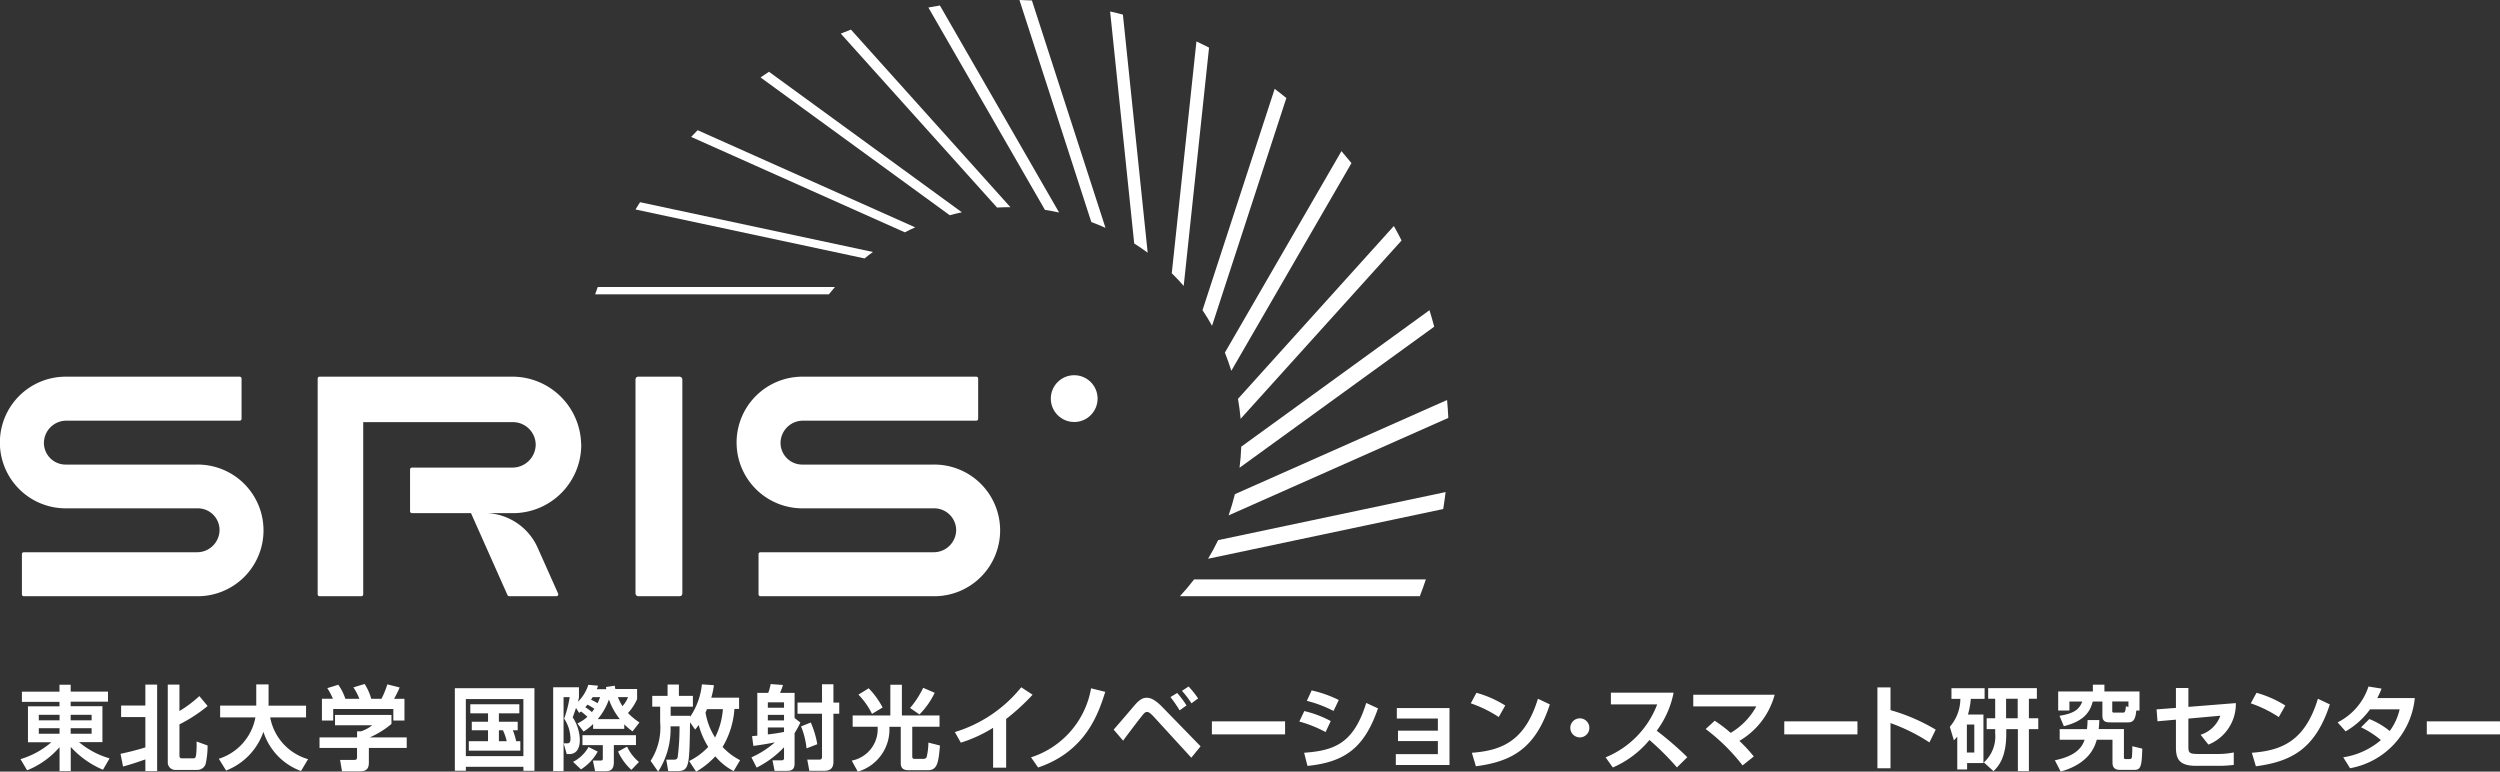 <svg xmlns="http://www.w3.org/2000/svg" width="226.792" height="70" viewBox="0 0 226.792 70">
  <rect x="0" y="0" width="226.792" height="70" fill="#333333" stroke="none"/>
  <g id="sris_jp_hdr2" transform="translate(0.001)">
    <g id="c" transform="translate(-0.002)">
      <g id="グループ_61815" data-name="グループ 61815">
        <g id="グループ_61813" data-name="グループ 61813">
          <g id="グループ_61811" data-name="グループ 61811" transform="translate(0 34.038)">
            <path id="パス_2482" data-name="パス 2482" d="M17.921,68.557H2.156a.171.171,0,0,1-.169-.169V64.735a.171.171,0,0,1,.169-.169H17.872a2.034,2.034,0,0,0,2.044-2.03,1.97,1.97,0,0,0-1.988-1.953H6.069a5.972,5.972,0,1,1-.1-11.943H21.743a.171.171,0,0,1,.169.169v3.653a.171.171,0,0,1-.169.169H6.027a2.034,2.034,0,0,0-2.044,2.03,1.97,1.97,0,0,0,1.988,1.953H17.823a5.972,5.972,0,1,1,.1,11.943Z" transform="translate(0.002 -48.507)" fill="#fff"/>
            <path id="パス_2483" data-name="パス 2483" d="M113.044,68.557H97.279a.171.171,0,0,1-.169-.169V64.735a.171.171,0,0,1,.169-.169h15.716a2.034,2.034,0,0,0,2.044-2.03,1.993,1.993,0,0,0-1.988-1.953H101.2a5.972,5.972,0,1,1-.1-11.943h15.765a.171.171,0,0,1,.169.169v3.653a.171.171,0,0,1-.169.169H101.15a2.034,2.034,0,0,0-2.044,2.03,1.97,1.97,0,0,0,1.988,1.953h11.852a5.972,5.972,0,1,1,.1,11.943Z" transform="translate(-28.297 -48.507)" fill="#fff"/>
            <rect id="長方形_61858" data-name="長方形 61858" width="4.25" height="19.917" rx="0.24" transform="translate(57.651 0.133)" fill="#fff"/>
            <path id="パス_2484" data-name="パス 2484" d="M64.92,54.738a6.25,6.25,0,0,0-6.281-6.1H41.189a.171.171,0,0,0-.169.169V68.388a.171.171,0,0,0,.169.169h3.794a.171.171,0,0,0,.169-.169V52.764h13.58A2.069,2.069,0,0,1,60.8,54.787a2.109,2.109,0,0,1-2.115,2.1H49.57a.171.171,0,0,0-.169.169V60.85a.171.171,0,0,0,.169.169h5.36l3.309,7.433a.162.162,0,0,0,.155.1h4.285a.167.167,0,0,0,.155-.232l-1.862-4.173a5.3,5.3,0,0,0-4.5-3.126h2.269a6.2,6.2,0,0,0,6.189-6.288Z" transform="translate(-12.201 -48.507)" fill="#fff"/>
            <circle id="楕円形_45" data-name="楕円形 45" cx="2.122" cy="2.122" r="2.122" transform="translate(95.327)" fill="#fff"/>
          </g>
          <g id="グループ_61812" data-name="グループ 61812" transform="translate(53.99)">
            <path id="パス_2485" data-name="パス 2485" d="M178.581,53.273c-.028-.541-.063-1.082-.112-1.623l-19.249,8.543c-.162.646-.351,1.293-.569,1.925l19.931-8.845Z" transform="translate(-101.183 -15.364)" fill="#fff"/>
            <path id="パス_2486" data-name="パス 2486" d="M156,69.589l21.329-4.51c.084-.513.155-1.026.218-1.539L156.913,67.9c-.281.576-.583,1.138-.913,1.686Z" transform="translate(-100.395 -18.901)" fill="#fff"/>
            <path id="パス_2487" data-name="パス 2487" d="M174.124,76.344c.2-.506.379-1.019.548-1.524H153.646c-.4.527-.829,1.033-1.286,1.524Z" transform="translate(-99.312 -22.257)" fill="#fff"/>
            <path id="パス_2488" data-name="パス 2488" d="M82.474,26.11c-.141.218-.281.436-.414.66l20.781,4.44c.246-.2.5-.4.759-.583Z" transform="translate(-78.4 -7.767)" fill="#fff"/>
            <path id="パス_2489" data-name="パス 2489" d="M77.089,37.06c-.084.218-.162.443-.239.667h21.2c.183-.225.365-.443.555-.667Z" transform="translate(-76.85 -11.024)" fill="#fff"/>
            <path id="パス_2490" data-name="パス 2490" d="M89.84,16.81c-.2.2-.393.4-.59.611l19.383,8.655c.309-.162.625-.309.941-.45L89.833,16.81Z" transform="translate(-80.539 -5)" fill="#fff"/>
            <path id="パス_2491" data-name="パス 2491" d="M98.969,9.27c-.253.169-.513.337-.759.513l17.163,12.5c.365-.1.731-.19,1.1-.267L98.976,9.27Z" transform="translate(-83.204 -2.758)" fill="#fff"/>
            <path id="パス_2492" data-name="パス 2492" d="M123.962,19.936,109.49,3.82c-.309.119-.611.239-.92.365l14.177,15.779c.407-.021.815-.035,1.222-.035Z" transform="translate(-86.286 -1.136)" fill="#fff"/>
            <path id="パス_2493" data-name="パス 2493" d="M120.927.71c-.351.056-.7.119-1.047.183L130.453,19.25c.429.063.857.148,1.286.239Z" transform="translate(-89.65 -0.211)" fill="#fff"/>
            <path id="パス_2494" data-name="パス 2494" d="M132.771.042c-.379-.021-.752-.035-1.131-.042l6.519,20.142q.653.242,1.286.527Z" transform="translate(-93.148)" fill="#fff"/>
            <path id="パス_2495" data-name="パス 2495" d="M144.516,1.768c-.386-.105-.773-.2-1.166-.288l2.185,21.048c.415.267.822.541,1.222.836l-2.248-21.6Z" transform="translate(-96.632 -0.44)" fill="#fff"/>
            <path id="パス_2496" data-name="パス 2496" d="M152.392,27.529l2.3-21.617c-.379-.2-.759-.379-1.145-.562L151.31,26.384c.056.056.112.105.162.155.316.316.625.646.913.984Z" transform="translate(-99 -1.591)" fill="#fff"/>
            <path id="パス_2497" data-name="パス 2497" d="M162.881,12.3c-.351-.281-.7-.562-1.054-.829L155.28,31.548c.309.464.6.934.864,1.419L162.888,12.3Z" transform="translate(-100.181 -3.412)" fill="#fff"/>
            <path id="パス_2498" data-name="パス 2498" d="M169.649,20.6c-.3-.365-.6-.724-.906-1.082L158.17,37.793c.218.541.407,1.1.583,1.651l10.9-18.842Z" transform="translate(-101.04 -5.807)" fill="#fff"/>
            <path id="パス_2499" data-name="パス 2499" d="M174.7,30.5c-.225-.443-.45-.878-.7-1.314L159.86,44.863c.105.6.183,1.208.239,1.813L174.7,30.5Z" transform="translate(-101.543 -8.683)" fill="#fff"/>
            <path id="パス_2500" data-name="パス 2500" d="M177.722,41.556c-.133-.5-.274-1-.429-1.5L160.215,52.439c-.021.639-.07,1.279-.155,1.911l17.655-12.793Z" transform="translate(-101.603 -11.917)" fill="#fff"/>
          </g>
        </g>
        <g id="グループ_61814" data-name="グループ 61814" transform="translate(1.863 62.047)">
          <path id="パス_2501" data-name="パス 2501" d="M10.589,89.959H7.2v.407h2.88v3.26H7.954A7.588,7.588,0,0,0,10.729,95.1l-.6,1.033a8.316,8.316,0,0,1-2.923-2.072v2.192H6.191V94.082a7.669,7.669,0,0,1-2.944,2.1l-.6-1.012a7.65,7.65,0,0,0,2.8-1.532H3.324V90.38H6.184v-.407H2.776v-.927H6.184V88.42H7.2v.625h3.386v.927ZM4.308,91.652H6.191v-.506H4.308Zm0,1.215H6.191v-.506H4.308ZM7.2,91.146v.506H9.1v-.506Zm0,1.215v.506H9.1v-.506Z" transform="translate(-2.65 -88.35)" fill="#fff"/>
          <path id="パス_2502" data-name="パス 2502" d="M15.56,94.681c.759-.162,1.517-.351,2.255-.583V91.344h-2.2V90.3h2.2V88.4h1.068v7.854H17.815V95.186c-.667.239-1.342.464-2.023.646l-.232-1.159ZM19.838,88.4h1.068v2.4a10.8,10.8,0,0,0,1.806-1.356l.752.9a13.689,13.689,0,0,1-2.557,1.665v2.824c0,.211.084.26.253.26h.948c.218,0,.267-.042.309-.316a7.933,7.933,0,0,0,.042-1.215l1,.365a7.42,7.42,0,0,1-.183,1.7.786.786,0,0,1-.738.513H20.6a.678.678,0,0,1-.752-.71V88.4Z" transform="translate(-6.49 -88.344)" fill="#fff"/>
          <path id="パス_2503" data-name="パス 2503" d="M28.25,95.124a4.855,4.855,0,0,0,3.323-3.752h-3.2V90.3H31.65V88.38h1.117v1.756s-.007.126-.007.169h3.407v1.068H32.915a4.853,4.853,0,0,0,3.435,3.787l-.639,1.075A5.587,5.587,0,0,1,32.3,92.679a5.811,5.811,0,0,1-3.386,3.513l-.66-1.068Z" transform="translate(-10.265 -88.338)" fill="#fff"/>
          <path id="パス_2504" data-name="パス 2504" d="M47.786,91.13v.815a8.06,8.06,0,0,1-1.967,1.222H49.17v.955H45.735v1.265c0,.407-.035.857-.815.857H43.3l-.176-1.033h1.215c.288,0,.323-.035.323-.323v-.766H41.26v-.955h3.407v-.548h.344a3.25,3.25,0,0,0,1.033-.555H42.665V91.13h5.121Zm-5.311-1.468a5.556,5.556,0,0,0-.513-.962l1-.309a4.62,4.62,0,0,1,.639,1.272h1.272a5.206,5.206,0,0,0-.541-1.033l1.019-.309a4.951,4.951,0,0,1,.6,1.342h.927a7.861,7.861,0,0,0,.534-1.307l1.117.281a9.312,9.312,0,0,1-.506,1.026h.941v1.974H47.955V90.589H42.5v1.047H41.478V89.662h1Z" transform="translate(-14.135 -88.32)" fill="#fff"/>
          <path id="パス_2505" data-name="パス 2505" d="M58.73,88.87h7.222v7.489h-1V96h-5.22v.358h-1V88.87Zm1,.984v5.178h5.22V89.854h-5.22Zm4.264,2.831a5.618,5.618,0,0,1,.3.991h.379v.857H60v-.857h1.742v-.991H60.269v-.773h1.475v-.766H60.135v-.822h4.447v.822H62.727v.766h1.707v.773Zm-1.265,0v.991h.71a4.864,4.864,0,0,0-.344-.991h-.365Z" transform="translate(-19.332 -88.484)" fill="#fff"/>
          <path id="パス_2506" data-name="パス 2506" d="M73.629,91.929a3.252,3.252,0,0,0,.906-.6c-.211-.19-.422-.365-.576-.478-.077.056-.1.077-.176.126l-.281-.45c-.19.569-.218.632-.3.857a3.838,3.838,0,0,1,.646,2.072c0,.414-.119,1.258-.955,1.258h-.232l-.281-.977h.3c.141,0,.323,0,.323-.422a3.473,3.473,0,0,0-.576-1.82,10.276,10.276,0,0,0,.5-1.946h-.555v6.709H71.43V88.655h2.339v.913c-.028.148-.042.218-.091.4a3.718,3.718,0,0,0,.941-1.539l.885.084c-.042.105-.056.176-.119.316h.864q-.007-.056-.028-.2l.794-.119c.014.119.035.176.056.3h1.974v.913a4.52,4.52,0,0,1-.829,1.265,6.057,6.057,0,0,0,1.04.857l-.625.808a5.6,5.6,0,0,1-.752-.639v.414H75.055v-.443a4.723,4.723,0,0,1-.871.688l-.555-.738Zm1.841,2.557A4.377,4.377,0,0,1,73.952,96.1l-.717-.681a3.369,3.369,0,0,0,1.405-1.349l.822.414Zm3.463-.59h-2v1.574c0,.766-.464.794-.752.794h-.948l-.2-.962h.7c.2,0,.2-.1.2-.225V93.9H74.086V93H78.94v.9ZM75.16,90.6a6.505,6.505,0,0,0-.618-.372c-.1.126-.14.169-.2.232a5.078,5.078,0,0,1,.6.443A1.954,1.954,0,0,0,75.16,90.6Zm-.148-1.054a2.727,2.727,0,0,1-.148.239,3.785,3.785,0,0,1,.59.316,4.388,4.388,0,0,0,.232-.555Zm2.466,2a6.212,6.212,0,0,1-.991-1.784,5.606,5.606,0,0,1-1.019,1.784h2Zm-.176-2a4.3,4.3,0,0,0,.414.815,2.452,2.452,0,0,0,.506-.815H77.3Zm1.222,6.6a5.073,5.073,0,0,1-1.208-1.665l.822-.443a3.929,3.929,0,0,0,1.075,1.391l-.688.717Z" transform="translate(-23.11 -88.353)" fill="#fff"/>
          <path id="パス_2507" data-name="パス 2507" d="M87.5,95.332a6.009,6.009,0,0,0,1.742-1.286,7.3,7.3,0,0,1-.864-1.988c-.141.19-.176.239-.323.414l-.464-.66c-.056,4-.063,4.426-1.18,4.426h-.8l-.176-1.033h.681c.267,0,.323-.119.351-.211a20.585,20.585,0,0,0,.169-2.817h-.815a7.077,7.077,0,0,1-1.124,4.11l-.681-.977a5.587,5.587,0,0,0,.864-3.506V90.393h-.717v-.977h1.391V88.384h1.026v1.033h1.272v.977H85.833v.829H87.6v.091a6.389,6.389,0,0,0,1.068-2.944l1.089.077a7.155,7.155,0,0,1-.239,1.131h2.522V90.6h-.422a7.729,7.729,0,0,1-1.075,3.449,5.708,5.708,0,0,0,1.588,1.2l-.583.991A5.415,5.415,0,0,1,89.886,94.9a7.509,7.509,0,0,1-1.742,1.391l-.632-.962Zm1.63-4.714c-.028.063-.119.267-.133.309a5.949,5.949,0,0,0,.864,2.262,6.727,6.727,0,0,0,.71-2.571Z" transform="translate(-26.855 -88.335)" fill="#fff"/>
          <path id="パス_2508" data-name="パス 2508" d="M97.02,94.983a8.411,8.411,0,0,0,2.136-1.363c-.443.084-.9.183-1.953.323l-.119-.885c.3-.028.344-.035.478-.042V89.131h.991a4.688,4.688,0,0,0,.218-.8l1.117.084a5.342,5.342,0,0,1-.267.717h1.321v2.283l.527.407a9.592,9.592,0,0,1-.527.962v2.74c0,.4-.119.681-.674.681H99.128l-.19-.955h.808c.148,0,.239-.028.239-.225v-.962A8.832,8.832,0,0,1,97.5,95.91l-.471-.927Zm2.965-4.995H98.516v.492h1.468Zm0,1.138H98.516v.5h1.468ZM98.516,92.9c.436-.049.871-.105,1.468-.225v-.407H98.516Zm5.95-4.545v1.658h.527v1.012h-.527v4.356c0,.738-.464.822-.892.822h-1.293l-.19-1.019h1.1c.119,0,.239-.014.239-.281V91.021h-2.22V90.009h2.22V88.351h1.033Zm-2.438,5.817a7.17,7.17,0,0,0-.5-2l.885-.351a8.544,8.544,0,0,1,.59,1.967l-.977.379Z" transform="translate(-30.722 -88.323)" fill="#fff"/>
          <path id="パス_2509" data-name="パス 2509" d="M110.071,91.209h3.414V88.42h1.047v2.789h3.414v1.019h-2.473v2.691c0,.077,0,.225.2.225h.822a.337.337,0,0,0,.281-.141,6.071,6.071,0,0,0,.162-1.335l1.047.267c-.133,1.63-.26,2.241-1.117,2.241h-1.609c-.372,0-.829-.007-.829-.646V92.235h-1.033a3.983,3.983,0,0,1-2.866,4.068l-.548-1a2.9,2.9,0,0,0,2.346-3.07h-2.262V91.216Zm1.749-.148a6.731,6.731,0,0,0-1.229-1.742l.927-.576a7.326,7.326,0,0,1,1.265,1.742l-.955.576Zm3.463-.541a8.364,8.364,0,0,0,1.18-1.82l1.047.45a7.257,7.257,0,0,1-1.384,1.967l-.85-.59Z" transform="translate(-34.578 -88.35)" fill="#fff"/>
          <path id="パス_2510" data-name="パス 2510" d="M127.944,96.042H126.77V92.424a12.487,12.487,0,0,1-2.93,1.349l-.541-.962a12.332,12.332,0,0,0,6.021-4.061l1.033.674a19.775,19.775,0,0,1-2.4,2.2v4.426Z" transform="translate(-38.54 -88.448)" fill="#fff"/>
          <path id="パス_2511" data-name="パス 2511" d="M133.12,95.147a8.023,8.023,0,0,0,5.459-6.267l1.286.323c-.639,2.03-1.791,5.4-6.091,6.864l-.646-.927Z" transform="translate(-41.461 -88.487)" fill="#fff"/>
          <path id="パス_2512" data-name="パス 2512" d="M143.807,92.556c.274-.309,1.251-1.447,1.679-1.953.464-.548.794-.934,1.321-.934.351,0,.773.183,1.412.843l3.47,3.562-.843,1.033-3.414-3.73c-.26-.274-.443-.422-.6-.422s-.267.119-.4.281c-.323.393-1.56,2.023-1.77,2.325l-.857-1Zm5.979-1.749a12.368,12.368,0,0,0-.829-1.2l.611-.372a8.687,8.687,0,0,1,.843,1.131l-.618.443Zm1.075-.632A8.121,8.121,0,0,0,150,89.043l.6-.393a7.768,7.768,0,0,1,.864,1.082Z" transform="translate(-44.638 -88.418)" fill="#fff"/>
          <path id="パス_2513" data-name="パス 2513" d="M163.129,93.15v1.18H156.49V93.15Z" transform="translate(-48.413 -89.757)" fill="#fff"/>
          <path id="パス_2514" data-name="パス 2514" d="M170.162,92.93a11.377,11.377,0,0,0-2.382-.955l.45-.948a9.609,9.609,0,0,1,2.4.906Zm-1.939,1.876c2.824-.2,4.5-.906,5.627-4.517l1.068.492c-1.2,3.463-2.887,4.869-6.4,5.22l-.3-1.187Zm2.656-3.794a11.3,11.3,0,0,0-2.417-.913l.436-.948a10.817,10.817,0,0,1,2.459.871l-.471.991Z" transform="translate(-51.771 -88.567)" fill="#fff"/>
          <path id="パス_2515" data-name="パス 2515" d="M185.109,91.43v5.164H180.24V95.61h3.815V94.423h-3.618v-.941h3.618v-1.1h-3.723v-.948h4.777Z" transform="translate(-55.478 -89.245)" fill="#fff"/>
          <path id="パス_2516" data-name="パス 2516" d="M192.456,91.659a11.1,11.1,0,0,0-2.536-1.243l.513-.955a9.878,9.878,0,0,1,2.613,1.152ZM190.018,94.9c2.7-.2,4.819-1.047,5.993-4.9l1.082.513c-1.3,3.99-3.421,5.178-6.709,5.613Z" transform="translate(-58.357 -88.659)" fill="#fff"/>
          <path id="パス_2517" data-name="パス 2517" d="M204.5,93.624a.864.864,0,1,1-1.728,0,.864.864,0,0,1,1.728,0Z" transform="translate(-62.18 -89.641)" fill="#fff"/>
          <path id="パス_2518" data-name="パス 2518" d="M207.32,95.313a8.41,8.41,0,0,0,4.686-4.805h-4.2V89.44h5.69a8.493,8.493,0,0,1-1.532,3.456,29,29,0,0,1,2.775,2.4l-.941.927a24.515,24.515,0,0,0-2.494-2.487,8.892,8.892,0,0,1-3.323,2.494l-.66-.927Z" transform="translate(-63.533 -88.653)" fill="#fff"/>
          <path id="パス_2519" data-name="パス 2519" d="M223.118,96.117a17.417,17.417,0,0,0-3.344-3.295l.822-.752a12.291,12.291,0,0,1,1.447,1.1,6.333,6.333,0,0,0,2.325-2.4H218.65V89.71h7.384a6.943,6.943,0,0,1-3.2,4.187,13.9,13.9,0,0,1,1.307,1.412l-1.012.808Z" transform="translate(-66.904 -88.733)" fill="#fff"/>
          <path id="パス_2520" data-name="パス 2520" d="M237.039,93.15v1.18H230.4V93.15Z" transform="translate(-70.399 -89.757)" fill="#fff"/>
          <path id="パス_2521" data-name="パス 2521" d="M243.617,88.76v2.065a17.081,17.081,0,0,1,4.1,1.77l-.569,1.159A16.531,16.531,0,0,0,243.617,92v4.1H242.43V88.76h1.187Z" transform="translate(-73.978 -88.451)" fill="#fff"/>
          <path id="パス_2522" data-name="パス 2522" d="M252.461,93.251a3.771,3.771,0,0,1-.316.344l-.365-1.229a3.909,3.909,0,0,0,.955-2.536h-.808v-.962h3.007v.962h-1.251a7.144,7.144,0,0,1-.26,1.426h1.405v4.4h-1.482v.583h-.892V93.265Zm.864-1.089V94.7H254V92.162Zm2.557-2.339h-.625V88.86h4.419v.962h-.724v1.77h.85v.984h-.85v3.815h-1V92.576h-1.054v.45c0,2.234-.794,3.007-1.159,3.365l-.871-.794a3.166,3.166,0,0,0,1.026-2.627v-.393h-.773v-.984h.773v-1.77Zm1,1.77h1.054v-1.77h-1.054Z" transform="translate(-76.759 -88.481)" fill="#fff"/>
          <path id="パス_2523" data-name="パス 2523" d="M269.373,91.614a8.19,8.19,0,0,1-.056.822h2.29v2.536c0,.133.007.19.176.19h.316a.2.2,0,0,0,.232-.19,9.139,9.139,0,0,0,.035-.977l.906.218c-.042,1.5-.119,1.925-.674,1.925h-1.37c-.66,0-.66-.471-.66-.731v-2h-1.426c-.162.576-.646,2.15-3.274,2.887l-.527-1.026c2.023-.407,2.494-1.258,2.7-1.862h-2.262v-.962h2.473a6.8,6.8,0,0,0,.056-.822h1.054Zm.274-1.672h-.871c-.253,1.019-.885,1.806-2.62,2.234l-.393-.941c1.342-.218,1.791-.583,2.065-1.293h-1.166v.815h-1.019V89.028h3.147V88.41h1.047v.618h3.182v1.728h-.288c-.063.569-.148,1.075-.717,1.075h-1.588c-.365,0-.773,0-.773-.6V89.942Zm.9.822c0,.1,0,.183.169.183h.808c.162,0,.218-.063.26-.569l.232.049v-.492h-1.468v.822Z" transform="translate(-80.793 -88.347)" fill="#fff"/>
          <path id="パス_2524" data-name="パス 2524" d="M285.664,90.217a3.964,3.964,0,0,1-2.487,3.759l-.71-.892a2.8,2.8,0,0,0,1.791-1.728l-2.9.26v2.48c0,.625.056.731.913.731h1.806a6.937,6.937,0,0,0,1.4-.141v1.131a10.779,10.779,0,0,1-1.349.084h-2.087c-1.595,0-1.812-.71-1.812-1.714V91.713l-1.672.148-.084-1.082,1.756-.133V88.84h1.131v1.714l4.314-.344Z" transform="translate(-84.698 -88.475)" fill="#fff"/>
          <path id="パス_2525" data-name="パス 2525" d="M293.176,91.659a11.1,11.1,0,0,0-2.536-1.243l.52-.955a9.88,9.88,0,0,1,2.613,1.152l-.59,1.047ZM290.738,94.9c2.7-.2,4.819-1.047,5.993-4.9l1.082.513c-1.3,3.99-3.421,5.178-6.709,5.613l-.365-1.222Z" transform="translate(-88.319 -88.659)" fill="#fff"/>
          <path id="パス_2526" data-name="パス 2526" d="M304.74,91.6a7.062,7.062,0,0,1,1.841,1.082,5.212,5.212,0,0,0,.9-1.967H304.8a7.143,7.143,0,0,1-2.22,2l-.724-.815a5.585,5.585,0,0,0,2.8-3.253l1.187.19a7.009,7.009,0,0,1-.393.857h3.407a7.174,7.174,0,0,1-5.873,6.365l-.618-.991a6.839,6.839,0,0,0,3.414-1.56,8.054,8.054,0,0,0-1.8-1.159l.759-.759Z" transform="translate(-91.656 -88.415)" fill="#fff"/>
          <path id="パス_2527" data-name="パス 2527" d="M320.009,93.15v1.18H313.37V93.15Z" transform="translate(-95.08 -89.757)" fill="#fff"/>
        </g>
      </g>
    </g>
  </g>
</svg>

